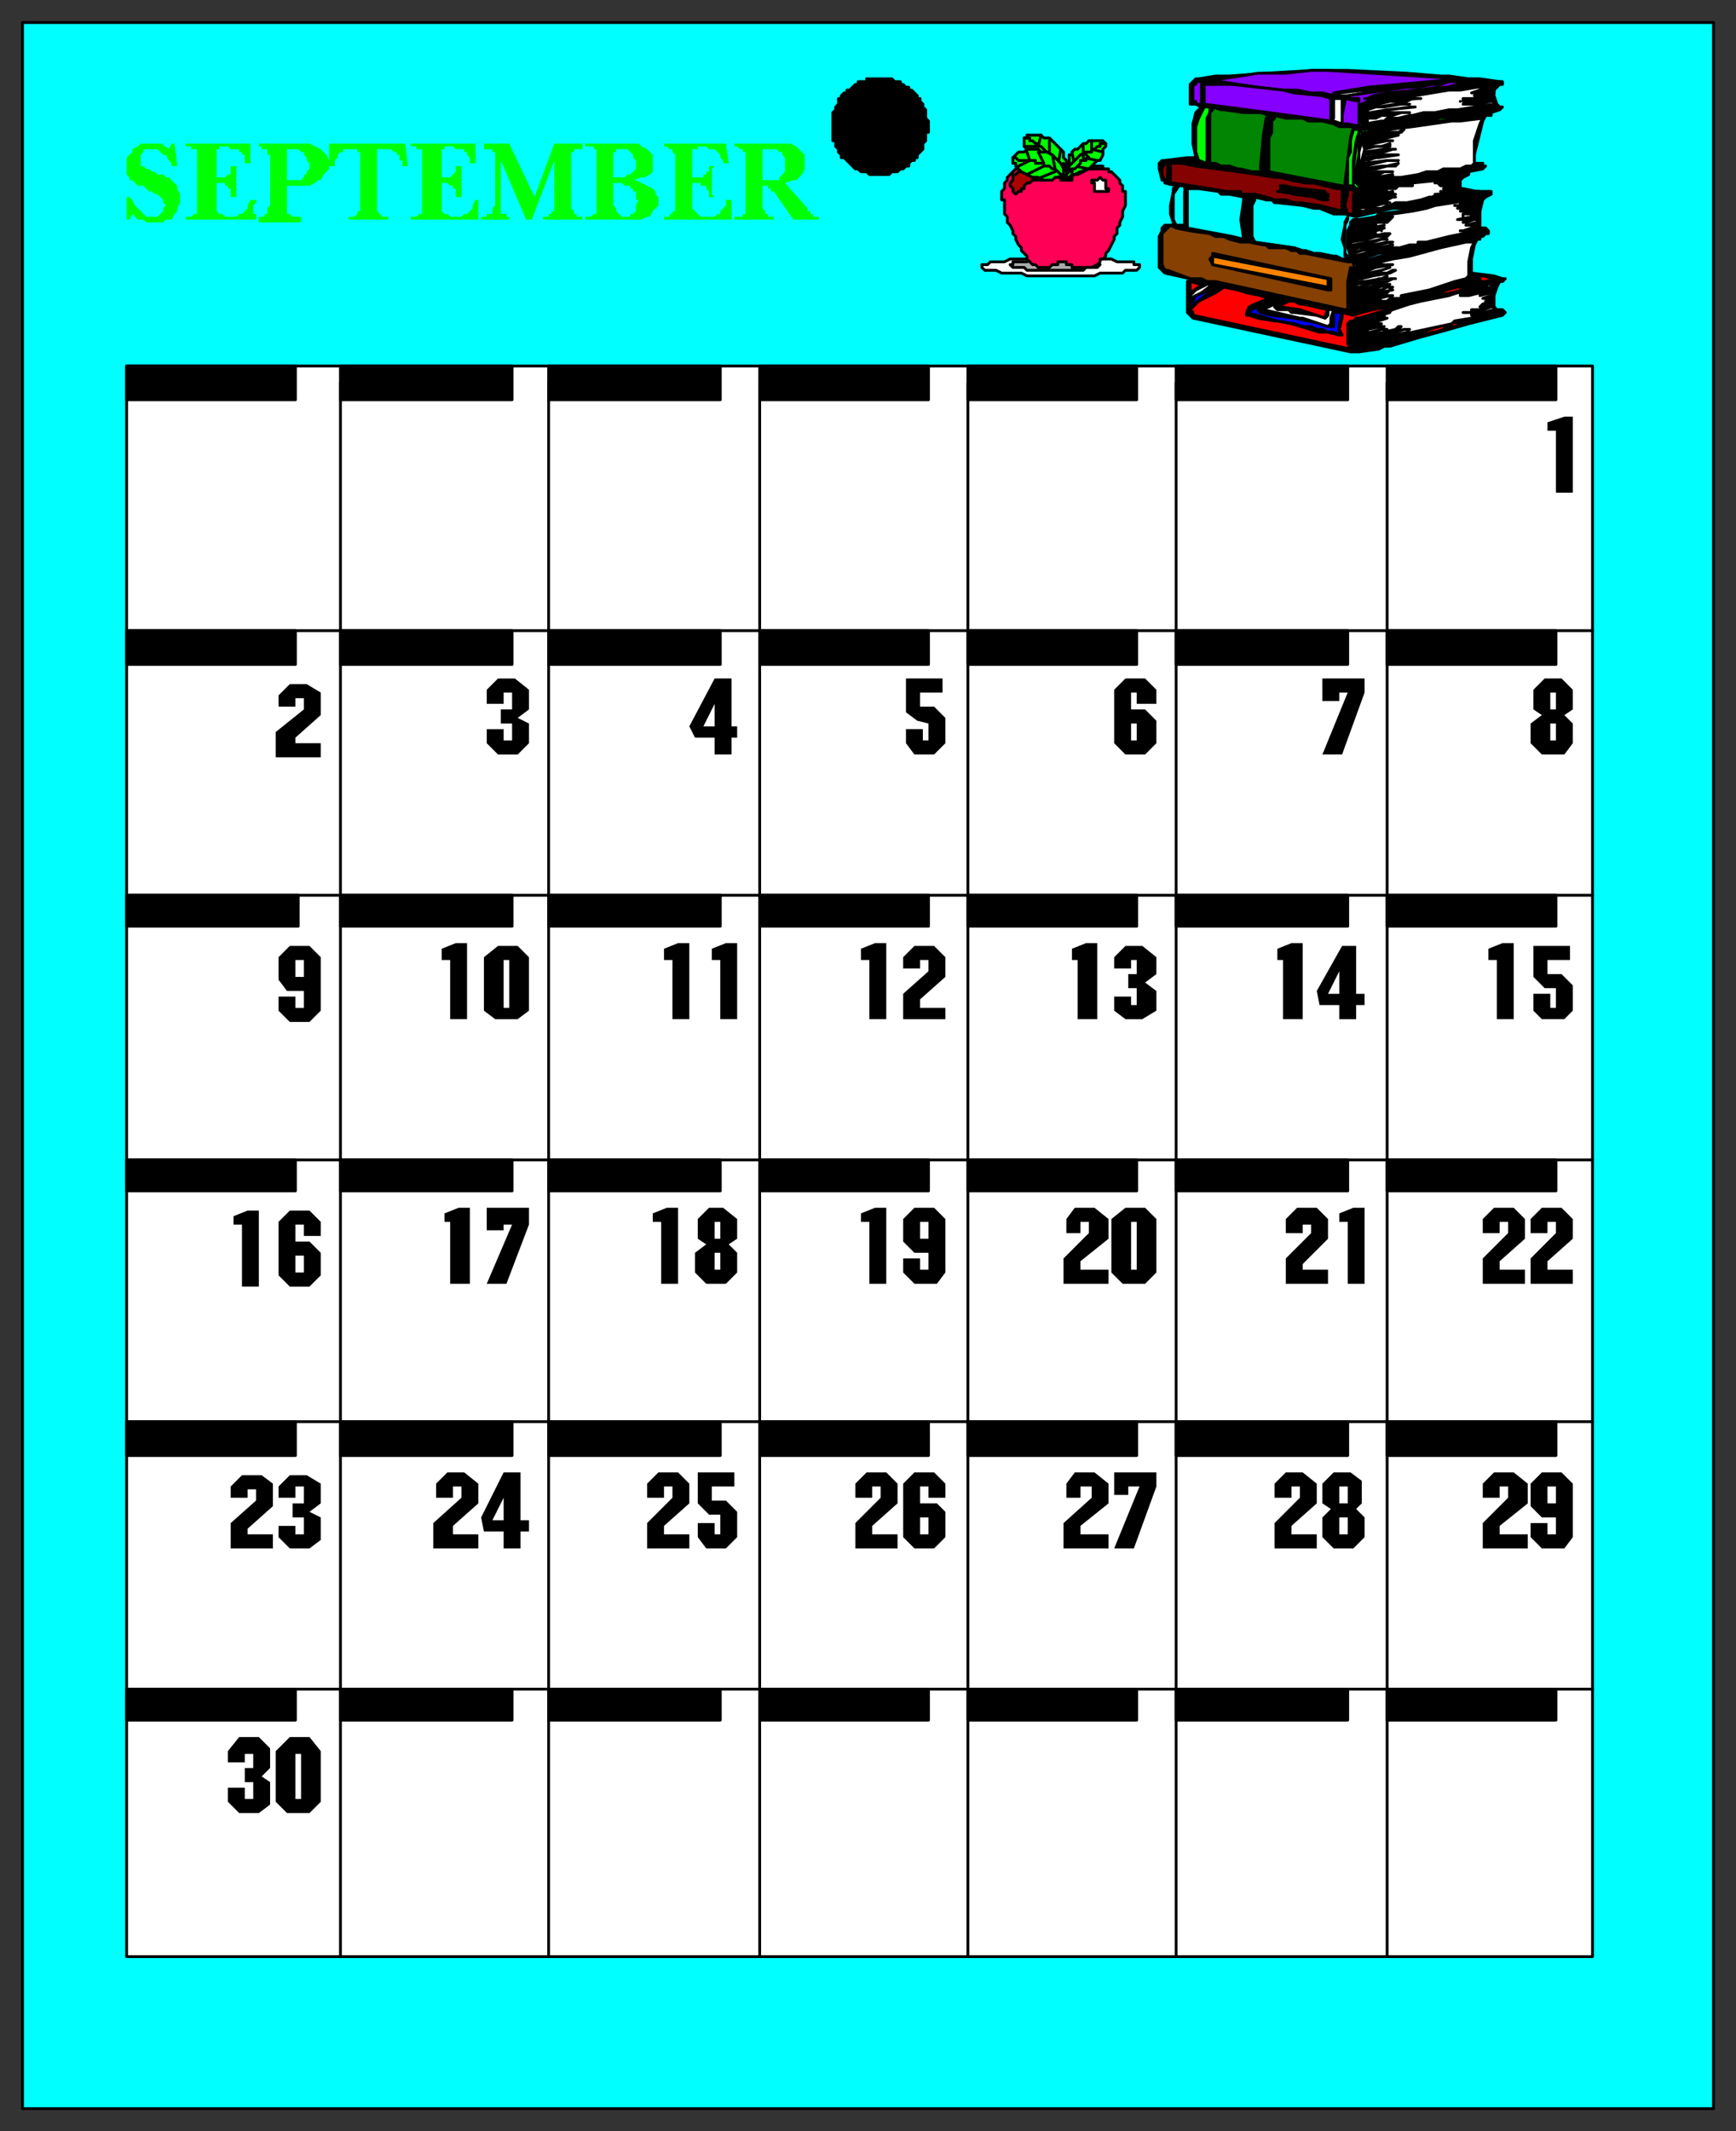 <svg xmlns="http://www.w3.org/2000/svg" fill-rule="evenodd" height="757" preserveAspectRatio="none" stroke-linecap="round" width="617"><rect width="100%" height="100%" fill="#333333" stroke="none"/><style>.brush0{fill:#fff}.pen0{stroke:#000;stroke-width:1;stroke-linejoin:round}.brush1{fill:#0ff}.brush2{fill:#000}.pen1,.pen2{stroke:none}.brush3{fill:#8500ff}.brush4{fill:#0f0}.brush5{fill:#028502}.brush6{fill:#850202}.brush10{fill:red}.brush11{fill:#00f}.brush14{fill:#ab0202}</style><path class="pen0 brush1" d="M8 749h601V8H8v741z"/><path class="pen0 brush2" d="M330 45h0v-2l-1-1h0v-3l-1-1h0v-1l-1-1v-1h-1v-1l-1-1h0l-1-1h-1v-1h-1l-1-1h-1v-1h-2 0l-1-1h-4 0-5v1h-3v1h-1l-1 1h0l-1 1h-1v1h-1l-1 1v1h-1v2l-1 1h0v1l-1 1v2h0v5h0v3h1v2l1 1v1h0l1 1v1h1l1 1h0l1 1 1 1h0l1 1h1l1 1h2l1 1h7l1-1h2l1-1h1l1-1h1v-1l1-1h1v-1h1v-1l1-1h0l1-1v-2l1-1h0v-3h1v-2h0z"/><path class="pen0 brush0" d="M45 695h521V130H45v565z"/><path class="pen0" fill="none" d="M121 695V136m74 559V136m75 559V136m74 559V136m74 559V136m75 559V136m73 88H46m520 94H46m520 94H46m520 93H46m520 95H46"/><path class="pen0 brush2" d="M45 142h60v-12H45v12zm76 0h61v-12h-61v12zm74 0h61v-12h-61v12zm75 0h60v-12h-60v12zm74 0h60v-12h-60v12zm74 0h61v-12h-61v12zm75 0h60v-12h-60v12zM45 236h60v-12H45v12zm76 0h61v-12h-61v12zm74 0h61v-12h-61v12zm75 0h60v-12h-60v12zm74 0h60v-12h-60v12zm74 0h61v-12h-61v12zm75 0h60v-12h-60v12zM45 329h61v-11H45v11zm76 0h61v-11h-61v11zm74 0h61v-11h-61v11zm75 0h60v-11h-60v11zm74 0h60v-11h-60v11zm74 0h61v-11h-61v11zm75 0h60v-11h-60v11zM45 423h60v-11H45v11zm76 0h61v-11h-61v11zm74 0h61v-11h-61v11zm75 0h60v-11h-60v11zm74 0h60v-11h-60v11zm74 0h61v-11h-61v11zm75 0h60v-11h-60v11zM45 517h60v-12H45v12zm0 94h60v-11H45v11zm76-94h61v-12h-61v12zm0 94h61v-11h-61v11zm74-94h61v-12h-61v12zm0 94h61v-11h-61v11zm75-94h60v-12h-60v12zm0 94h60v-11h-60v11zm74-94h60v-12h-60v12zm0 94h60v-11h-60v11zm74-94h61v-12h-61v12zm0 94h61v-11h-61v11zm75-94h60v-12h-60v12zm0 94h60v-11h-60v11z"/><path class="pen1 brush2" d="M103 617h7l4 5v18l-4 4h-8l-4-4v-18l5-5zm-13 6h-3v3h-6v-4l4-5h7l4 4v7l-3 3 3 2v8l-4 3h-7l-4-4v-5h6v4h3v-6h-3v-5h3v-5zm18-95h-3v4h-6v-4l4-4h6l5 3v7l-4 3 4 2v8l-4 3h-7l-4-4v-4h6v3h3v-6h-4v-5h4v-6zm-17 1h-3v3h-6v-4l4-4h7l4 3v8l-9 8v2h9v5H82v-9l9-8v-4zm17-94h-3v6h5l4 4v8l-4 4h-7l-4-4v-19l4-4h7l4 4v5h-6v-4zm-22 0h-3v-3l5-2h4v27h-6v-22zm22-83h-6l-3-4v-8l4-4h7l4 4v19l-4 4h-7l-4-4v-5h6v4h3v-6zm0-104h-3v3h-6v-4l4-4h6l5 3v8l-9 8v2h9v5H98v-9l10-8v-4z"/><path class="pen2 brush0" d="M108 341h-3v6h3v-6zm0 105h-3v6h3v-6zm-3 177v16h2v-16h-2z"/><path class="pen1 brush2" d="M553 539h-5l-4-4v-8l4-4h7l4 4v19l-3 4h-8l-4-4v-5h6v4h3v-6zm-17-11h-3v4h-6v-5l4-4h7l5 4v7l-10 8v3h10v5h-16v-9l9-9v-4zm-54 8 3 3v7l-4 4h-7l-4-4v-7l3-3-3-2v-7l4-4h6l4 3v8l-2 2zm-20-8h-3v4h-6v-5l4-4h6l5 4v7l-9 8v3h9v5h-15v-9l9-9v-4zm-57 0h-4v3h-5v-8h15v5l-8 22h-7l9-22zm-17 0h-4v4h-5v-5l3-4h7l5 4v7l-10 8v3h10v5h-16v-9l10-9v-4zm-132 10h-4l-4-4v-11h13v5h-8v5h5l4 4v9l-4 4h-7l-3-4v-5h6v4h2v-7zm-17-10h-3v4h-6v-5l4-4h7l4 4v7l-9 8v3h9v5h-15v-9l9-9v-4zm-60 16h-7l-1-5 8-16h6v17h3v4h-3v6h-6v-6zm-15-16h-3v4h-6v-5l4-4h6l5 4v7l-9 8v3h9v5h-16v-9l10-9v-4zm389-94h-3v4h-6v-5l4-4h7l4 4v7l-9 8v3h9v5h-15v-9l9-9v-4zm-17 0h-3v4h-6v-5l4-4h7l4 4v7l-9 8v3h9v5h-15v-9l9-9v-4zm-57 0h-3v-3l5-2h4v27h-6v-22zm-13 1h-3v3h-6v-5l4-4h7l4 4v7l-9 9v2h9v5h-15v-9l9-9v-3zm-66-6h7l4 4v19l-4 4h-8l-4-4v-19l5-4zm-13 5h-3v4h-5v-5l3-4h7l5 4v7l-10 8v3h10v5h-16v-9l9-9v-4zm-57 11h-5l-4-4v-8l4-4h7l4 4v19l-3 4h-8l-4-4v-5h6v4h3v-6zm-21-11h-3v-3l5-2h4v27h-6v-22zm-50 8 3 3v7l-4 4h-7l-4-4v-7l4-3-3-2v-7l4-4h5l5 4v7l-3 2zm-24-8h-3v-3l5-2h4v27h-6v-22zm-53 1h-3v2h-6v-8h15v6l-8 21h-7l9-21zm-22-1h-2v-3l5-2h4v27h-7v-22zm393-83h-4l-4-4v-11h13v5h-8v5h5l4 4v9l-3 3h-8l-3-3v-6h6v5h2v-7zm-21-10h-3v-4l5-2h4v27h-6v-21zm-56 16h-7l-1-5 9-16h5v17h3v4h-3v5h-6v-5zm-20-16h-2v-4l5-2h4v27h-7v-21zm-52 0h-2v3h-6v-4l4-4h6l5 4v6l-4 3 4 3v7l-5 3h-6l-4-3v-5h6v3h2v-6h-3v-5h3v-5zm-21 0h-2v-4l5-2h4v27h-7v-21zm-53 0h-3v3h-6v-4l4-4h7l4 4v7l-9 8v3h9v4h-15v-9l9-8v-4zm-21 0h-3v-4l5-2h4v27h-6v-21zm-53 0h-3v-4l5-2h4v27h-6v-21zm-17 0h-3v-4l5-2h4v27h-6v-21zm-62-5h7l4 4v19l-4 3h-8l-4-3v-19l5-4zm-17 5h-3v-4l5-2h4v27h-6v-21zm396-87 3 3v7l-3 4h-8l-4-4v-7l4-3-3-2v-7l4-4h6l4 4v7l-3 2zm-77-8h-3v3h-6v-8h15v5l-8 22h-7l9-22zm-75 0h-2v6h5l4 4v8l-4 4h-7l-4-4v-19l4-4h7l4 4v5h-7v-4zm-74 11-4-1-4-3v-12h13v5h-8v5h5l4 4v9l-4 4h-7l-3-4v-5h6v4h2v-6zm-76 5h-7l-2-4 9-17h6v17h2v4h-2v6h-6v-6z"/><path class="pen2 brush0" d="m254 250-4 8h4v-8z"/><path class="pen1 brush2" d="M182 246h-3v4h-6v-5l4-4h6l5 4v7l-4 3 4 2v7l-4 4h-7l-4-4v-5h6v4h3v-6h-4v-5h4v-6zm371-93h-3v-3l6-2h3v27h-6v-22z"/><path class="pen2 brush0" d="M404 257h-2v6h2v-6zm149 0h-2v6h2v-6zm0-11h-2v6h2v-6zm-77 99-4 8h4v-8zm-297-4v17h2v-17h-2zm77 93h-2v6h2v-6zm0 11h-2v6h2v-6zm74-11h-3v6h3v-6zm72 0v17h2v-17h-2zm151 94h-3v6h3v-6zm-74 11h-3v6h3v-6zm0-11h-3v6h3v-6z"/><path class="pen1 brush2" d="M330 528h-3v6h6l3 3v9l-4 4h-7l-4-4v-19l4-4h7l4 4v5h-6v-4zm-17 0h-3v4h-6v-5l4-4h7l4 4v7l-9 8v3h9v5h-15v-9l9-9v-4z"/><path class="pen2 brush0" d="M330 539h-3v6h3v-6zm-151-7-4 8h4v-8z"/><path class="pen0 brush2" d="M467 25h12l21 1 12 1h3l7 1h4l7 1h1v1h-1l-1 1-1 1v2l1 3h0l1 1h1l-1 1-3 1h0v1h-2l-1 2-1 4-1 4-1 4v3h3v1h1l-1 1-5 1h0v1h0l-2 1h0l-1 1v3h1l5 1h5v1l-2 1h0l-1 1-1 4v6h2l1 1h0v1h-1l-1 1h-1v1h-1 0l-1 2-1 5v5h0l8 1 3 1h1l-1 1h-1l-1 2-1 3v4l1 1h2l1 1h0l-1 1-8 2-4 1-7 2-11 3-10 3h-2l-2 1-7 1h-3l-56-12-1-1-1-1v-11l1-1-9-2-1-1-1-1V84l1-2v-1l1-1h3v-1l-1-3v-3l1-5v-1h0l1-1h1-1l-4-1v-1h-1l-1-4v-2l1-1h1l8-1h3l-1-5v-7l1-4 1-1 1-1h0l-2-1h-2v-7l1-1 1-1h1l6-1h5l13-1 17-1z"/><path class="pen0 brush3" d="M469 25h3l47 3-33 3-12 2v1l-4-1h-4l-5-1h-5l-9-1-13-2h-6l6-1 7-1 6-1h10l9-1h3z"/><path class="pen0 brush3" d="M428 29h-1 0v8h0-2v-1h-1v-6h1v-1h4-1z"/><path class="pen0 brush3" d="m438 30 9 1 9 1 4 1 10 1 3 1v8l-22-3-23-3v-7h10z"/><path class="pen0 brush0" d="M522 29h0l1-1v1h-10l-5 1h-5l-8 1-10 2-6 1h-4 0l1-1 9-1 13-2h6l8-1h10z"/><path class="pen0 brush3" d="M529 29h1-4 0l-8 1-4 1h-3l-7 1-11 1-5 1-2 1h-1 3l11-2 9-1h3l4-1h4l9-1h5v-1 1h-1l-11 1-8 1-9 1h-3l-6 1-4 1-5 1-2 1v1l-1 3 1 3h0l1 1h1l12-2 2-1h7l8-1 3-1h4l11-2h0l-6 1h-1l-1 1h-1l-10 1h-4l-12 2-11 2h-3 0l-5-1h-2v-3l1-5v-1l5 1v-1h0-3l-1-1 7-1 7-1 7-1h4l5-1h3l3-1h14z"/><path class="pen0 brush0" d="M477 41v3l-3-1h-1l1-1v-7h3v6zm54-10v1h-5l-3 1h3l4-1h1v1h-4l-3 1h3l3-1h0v1l-5 1h0-5v1h0l5-1h6l-7 1-4 1h5l5-1h1v1l-7 1-6 1h-3l-5 1h-4l-4 1h-1l-4 1h-4l-1 1h-1l-6 1 1-1v-1h3l2-1h4l3-1h3-7l-8 1h0v-1h1l7-1 7-1h2l-10 1-6 1h-1 0v-1l3-1h3l6-1h3-5l-6 1h-4 0l8-2h6l2-1h3-1l-11 1-7 1h0l11-2 12-2 6-1h4l6-1h6z"/><path class="pen0 brush4" d="m430 40-1 2h0v16h0l-3-1h0l-1-3v-9l1-3 1-2 1-2h2v2z"/><path class="pen0 brush5" d="m435 39 7 1h6l3 1-1 1-1 6-1 11v1l1 1h-4l-4-1h0-1l-3-1h-3l-2-1h-2 0V40l1-1v-1l3 1h1z"/><path class="pen0 brush2" d="M483 39v5h0v-7h1l-1 2z"/><path class="pen0 brush0" d="M485 42v2-7l1 3-1 2z"/><path class="pen0 brush2" d="M519 36h0z"/><path class="pen0 brush4" d="M452 41v1l-1 3-1 8v8h1-2v-6l1-6v-4l1-3v-1h1z"/><path class="pen0 brush5" d="M460 42h3l2 1h5l4 1h0l2 1h5l-1 4-1 8-1 8 1 1h-2l-26-5V49l1-2v-4l1-1v-1l4 1h3z"/><path class="pen0 brush4" d="M528 40h0l-3 1-7 1h-1l-5 1h-4l-4 1h-5l-3 1-4 1h-5l-1 1h-1l-1 1-1 3v4l-1 5v5h0l1 1h3l9-2 8-1 4-1h3l4-1 5-1h1l4-1h3l-3 1-6 1-7 1h-3l-6 1-10 2-5 1-3 1h-2 0l-1-1v-6l1-8 1-2v-3h1l-1-1v1l-1 3-1 7v9h0-2 0V56l1-2v-4l1-4h4l4-1h4l12-2 5-1h1l7-1h4l3-1h3z"/><path class="pen0 brush0" d="m526 44-2 6v8h0l-1 1h0-2l-2 1h-6l-2 1h-4l-3 1-6 1h-3l-2 1-6 1h-4 0v1h0v-1h0l4-1h1l5-1h1l1-1v1-1h0l-6 1-6 1 1-1 6-1 2-1h3-6l-5 1h0l1-5v-2h0l7-1 3-1h1-4l-7 1h0v-1l4-1h5v-1l-3 1h-6v1-2h3l5-1h2-7l-3 1v-1l8-1 4-1h0-1l-7 1h-4 0l8-1 5-1 1-1h0l-2 1h-5l-7 1h2l3-1h2l1-1h1l8-1 14-2h3l8-1h0l-1 2z"/><path class="pen0 brush0" d="m484 57-1 3v4-10l1-4 1 3-1 4z"/><path class="pen0 brush6" d="M415 57h0v7h0-1l-1-2v-2l1-2v-1h2-1zm10 0v1l-8-1h8zm-5 1 5 1 15 2 7 1 6 1h2l4 1 5 1h3l8 2h2v8l-8-2-7-1h-2l-3-1h0-4l-3-1-4-1h-5v-1h-5l-6-1-13-2h0-1v-8l1 1h3z"/><path class="pen0 brush2" d="m497 55-7 1h-1l-3 1-1-1h0l6-1h6zm-4 2-8 2h0v-1l8-1h4-4zm-4 3-4 1-1-1h0l7-1h5l1-1-8 2z"/><path class="pen0 brush1" d="M421 67h1l-1 1v12h1-4l-1-2v-9h0l2-3h2v1zm5 0h0l7 1 1 1h3l5 1h0v1l-1 7 1 7h0l-4-1-16-3V67h4z"/><path class="pen0 brush2" d="M471 68h0v1h-1l-10-2-3-1h-2 0l7 1 9 1z"/><path class="pen0 brush6" d="M520 62h-2l-16 3-6 1-12 2h-1 0l-1 2v5l1 1h1l1-1h4l8-2 6-1 4-1 5-1 6-1h3-4l-3 1h-2l-3 1h-4l-1 1h-2 0-1l-6 2-7 1-4 1h-2 0l-1-2h1l-1-2 1-1v-2h0v-1h0l-1 1v7h-2l-1-3 1-4v-2h0l3 1h2l13-3h2l4-1 8-1 1-1h3l3-1h2v1z"/><path class="pen0 brush2" d="M467 69h5v1l-3-1-11-1-3-1h3l9 2z"/><path class="pen0 brush0" d="m519 63-3 1h-6v1l7-1 2-1-1 1h0l-4 1h-3 0l1 1 6-1h0l-5 1h-1 6v-1 1l-5 1h0l4-1v1h1l-5 1h-1 1l4-1v1h-2l-3 1h-1 0-1 1l-2 1h-1 0l-3 1-5 1h-4l-2 1h-1l-2 1h-5 0l-1 1h-2v-1l6-1 4-1h0v-1l-5 1-5 1v-1 1l3-1 5-1h2l2-1h1-5l-8 2v-1 1l1-1h2l6-1 4-1h0-3l-6 1-3 1h-1 0l6-1 4-1h2v-1h0l-4 1-8 1h0l7-1 2-1h1-3l-6 1h-1 2l6-2h5l1-1h5v-1l10-1h3l2-1h2z"/><path class="pen0 brush2" d="M472 71h0-2l-3-1-7-1-4-1h-2 0l16 2 2 1z"/><path class="pen0 brush0" d="M478 67v2l-1 3v2l1 1h-1 0v-4l1-4h0z"/><path class="pen0" d="M442 71v13l1 1h0-1V70h1l-1 1zm2-1h0v1l-1 1v12l1 1h0-1V70h1zm0 2v8l1 5h0v1h0v-1l-1-1V71l1-1h0l-1 2z" style="fill:#c2c2ff"/><path class="pen0 brush1" d="M451 71h1l1 1h1l9 1 4 1h2l5 2h4l4 1 4-1 9-2h5l8-2 7-1 6-2h1l-1-1h0-2 7l-4 1h5l2-1v1h0-4l-2 1h-2l-3 1-4 1-8 1h-1l-3 1-4 1-8 1-1 1-6 1h-2l-1 1v1l-1 2v6l1 3v1h4l6-2 11-2h1l5-1 12-3 9-2h0l-7 2h-2l-2 1-2 1-1-1h0v1h-1l-5 1h-1 0l-2 1h-2 0l-3 1-6 1-10 3h-3l-2-1h0-2l-2-1h-1l-5-1h-2l-3-1h-1l-3-1-14-2-1-2V73l1-2v-1l4 1h1z"/><path class="pen0 brush0" d="m517 68-2 1 2-1h1-1zm-4 1h2-2zm-1 0h1-1zm-1 0h1-1z"/><path class="pen0 brush2" d="m493 72-10 2h0l8-2h3-1z"/><path class="pen0 brush0" d="m526 71-5 1h-2v1h-2 3l6-1h0-3l-1 1h0-3l-1 1h3l5-1h0l-3 1h0l-3 1h-1 3l3-1v1h1-3l-2 1h-1 0v1h0v-1h3l2-1v1h0-2 0v1l-5 1h4l3-1v1h-4l-1 1h1l3-1h1v1h0l-4 1h2l2-1v1l-2 1h0l-3 1h-1 2l4-1v1l-10 2-8 2h-1 0-2v1h-3l-7 2-8 1v1h-4 2l3-1 5-1h2v-1h3-4l-3 1h-1 0l-8 2h0v-1h0l3-1 8-1h1l1-1h1l-5 1h-4l-5 2v-1l2-1 7-1 4-1h1-2l-5 1-8 1h1l-1-1h4l4-1 3-1h2-2l-10 2h-1v-1l6-1 3-1h4l1-1h0-2l-9 2-3 1 1-1h-1 2l5-1 2-1h0-2l-6 1h-1l1-1h4l4-1h0l3-1h0-1v1-1l-4 1-6 1v-1l8-1 3-1h0l-5 1h-3l-3 1v-1h2l4-1h2v-1h4l1-1h0-2l-5 1-6 1v1-1h0l7-1 6-1 1-1-3 1-8 1h-3v1h0v-1h2l6-1 6-2 7-1 5-1 3-1 13-2 3-1v1h0z"/><path class="pen0" style="fill:#854002" d="m423 82 7 1 2 1h3l2 1 4 1h3l5 1h1l1 1h6l2 1h2l1 1h2l15 3h2v1l4-1 6-1 3-1 5-1 5-1 3-1h0l8-2h2l3-1h2l3-1h0l-1 1h-2l-5 1-3 1-11 2-9 3-9 2h-2l-1 1h0-1l-1 3v11l1 1h2l1-1h3l7-2 4-1 5-1 1-1 8-2h2v-1h4l6-2h1-1l-1 1h-2l-3 1-4 1-2 1h0l-4 1-4 1-2 1h-4l-5 2-11 2h-4l-46-10h-3l-2-1h-4l-8-3h-1l-1-2V83l1-1 1-1 1-1 2 1 5 1z"/><path class="pen0 brush2" d="M479 78h0l-1 2v10l1 1h0v1-1h-1v-3l-1-3 1-5v-1l1-2h0v1zm40 4h0zm-46 17h0v4h-1l-41-9h0l-1-2 1-1v-1l42 9z"/><path class="pen0" style="fill:#ff8300" d="M472 99v3l-41-8v-3l41 8z"/><path class="pen0 brush0" d="m523 88-1 5v5h0l-1 1h1-1l-4 1-9 3-10 2v1h-2 0-2l-1 1h-2l-8 2h-2 2l7-2h1l-1-1-5 1-1 1h-1 0-2 1l1-1h3l4-1 4-1h1-2 0-2l-3 1h-1l-5 1h0l2-1 8-2h1l1-1h1l-11 2-2 1v-1h1l8-2 2-1h1v1-1h1-2l-2 1h-5l-1 1h-3v-1h4l4-1 4-1h0-3l-9 2v-2l6-1 2-1h3v-1h0l-2 1-6 1h-3v-2h2l7-2 3-1h0l-3 1-9 2h0v-1h2l5-2 6-1h0-2l-10 2-1 1v-1h1l4-1h1l4-1h0-2l-8 2h0v-1l4-1h3l2-1 4-1 6-1 11-3 9-2h3l-1 2z"/><path class="pen0 brush2" d="m480 97-1 3v10h0v-10l1-5h0v2z"/><path class="pen0 brush10" d="M428 101h-1l-1 1-3 2v-4h0l4 1h1z"/><path class="pen0 brush0" d="m431 101-4 3-4 2v-1l2-2 4-2h2z"/><path class="pen0 brush2" d="m494 97-6 1-4 1h-2 0l9-2h2l2-1h1l-2 1z"/><path class="pen0 brush11" d="M434 102h0l-1 1h-2l-4 3-4 3v-2h1l1-2 5-2 2-1h2z"/><path class="pen0 brush0" d="M481 106v1-8l1 3-1 4z"/><path class="pen0 brush10" d="m443 104 5 1 3 1-5 2-2 1-1 2h0v1h1l3 1 6 1h1l5 1 10 3h3l4 1h1l-1-2 1-4v-2l4 1 3-1 4-1 6-1 11-3 6-2h1l2-1 4-1h3l11-3h2l-1 1h-2l-8 2-7 2-6 1-4 1-6 2-17 5h-1l-1 1v9l1 1h1l1-1h3l2-1h2l6-2h0l6-1 5-2 7-2 5-1 6-1 5-1 3-1h0l-2 1h-2l-2 1-4 1-5 1-2 1h-3l-1 1-3 1h-1 0l-8 2-8 2-8 2h-4l-1-1v-9h0l-1 1v7l1 2-56-12v-1l-1-1h0l3-3 6-3 3-2 5 1 3 1z"/><path class="pen0 brush2" d="m495 99-2 1h-3l-7 2h0-1 1l3-1 7-1h0l1-1h2-1z"/><path class="pen0 brush10" d="m531 99-3 1h-3 1v-1h0v-1h-3 4l4 1z"/><path class="pen0 brush11" d="m450 108-3 2h0l1 1 4 1 8 1 10 2 3 1h1v-5h3l-1 4v4l-2-1h-2l-2-1h-2l-2-1h-3l-3-1-6-1-7-2-4-1 2-1 5-3 2-1h2l-4 2z"/><path class="pen0 brush0" d="M531 101h0l-1 1-6 1-2 1h-3 0v1h1l1-1 4-1h3l3-1h0v1l-1-1-6 2-2 1h-2 2l4-1 5-1h0l-1 1h-2l-2 1h0l4-1v1l-3 1h3l-2 1h2l-3 1-1 1h2l2-1v1l-4 1h-3v1h0-2 3l2-1h1l3-1h1v1h0l-4 1h-4v1h1l6-1 1-1v1h-2l-2 1-4 1-6 1-1 1-14 3-2 1h0-3l-12 3-2 1h-1 2l10-3 5-1 1-1h1-1l-12 3h-2l-4 1h0v-2h0l2-1h2l5-2h2-1 0-1l-4 1-5 1h1l1-1h2v-1l5-1h1-3l-7 2h0l9-3h0-2 0-1l-1 1h-2l-2 1h-1 0v-2h1l4-1 5-1h0v-1l-1 1-7 1-2 1v-1h1l4-1h1l6-2h0-1l-4 1-6 2 1-1h1l2-1h0l6-1 2-1h0l3-1 3-1 4-1 5-1 5-1 3-1 5-1 4-1 2-1h2zm-74 6h1l-4 1-1 1h0l1 1h4l1 1h1l8 1 3 1h0l1-1v-2h2l-1 3v2h0l-1 1-3-1-6-2h-1 0l-13-3h-1 0l3-1 4-2h2z"/><path class="pen0 brush10" d="M462 108h1l9 2-1 2v1l-9-3-7-1 1-1 2-1h2l2 1z"/><path class="pen0 brush2" d="m493 113-6 2h-1l-4 2v-1h0l10-3h1zm27-2h1-1zm-23 6-9 2h0-1l-1 1-3 1h-1 0l1-1 13-3 1-1h1l-1 1zm2 0-8 3h-3l-1 1-4 1h-1l1-1 16-4h2-2z"/><path class="pen0 brush0" d="M349 95h0v-1h2l1-1h5l2-1h36l2 1h6v1h2v1h0l-1 1h-1 0-3l-1 1h-8l-2 1h-24l-2-1h-7l-2-1h-4l-1-1h0z"/><path class="pen0" style="fill:#ababab" d="M375 92h9l1 1h4l1 1h1l-1 1h0-1 0-3l-1 1h-20l-1-1h-4 0l-1-1h1v-1h5l1-1h9z"/><path class="pen0" style="fill:#ff0056" d="m366 93 1 1h1l1 1h4l1-1h2v-1h3v1h2v1h7l2-1 1-1v-1h1l1-1v-1l1-1 1-2h0l1-2v-1l1-1v-2l1-1v-1l1-2v-2l1-2v-5h-1v-2l-1-1v-1l-1-1h0l-1-1-1-1h-1v-1h-2l-1-1h-1l-1 1h-1 0-5l-1 1h-8l-1-1h-2l-1-1h-7 0l-1 1h-1l-1 1-1 1-1 1v1l-1 1v1h0v1l-1 1v3h1v5l1 1v2l1 1 1 2v1l1 1v1l1 2 1 1v1l1 1 1 1v1l1 1h0z"/><path class="pen0 brush0" d="M393 68h1v-1h-1 0v-1h0v-1h0v-1h-1 0l-1-1h0l-1 1h0-1 0-1 0v1h1v1h0v1h0v1h4z"/><path class="pen0 brush14" d="M364 67h0-1 0v1h-1 0l-1 1h0l-1-1h0v-1h0l-1-1v-1h0l1-1v-2h1l1-1h2l1 1h1l1 1h1l1 1h2-4 0l-1 1h-1l-1 1v1z"/><path class="pen0 brush4" d="M379 64v-7l-1-1v-2l-1-1-1-1-1-1-1-1h0l-1-1h-2l-1-1h-5v1h-1 0v3l1 1v1l2 2 1 2h0l1 1 3 2 2 1h1l3 1 1 1z"/><path class="pen0" fill="none" d="m379 63-1-1-1-1v-2h-1l-1-1v-1l-1-1h0l-1-1h0l-1-1h0l-1-1h0l-1-1h0-1v-1h-1 0l-1-1h0-1v-1h-2m12 10 1-6m-4 2v-5m-4 2 1-4m3 7-6 1m2-4h-5"/><path class="pen0 brush4" d="M379 63v-3l1-2v-3h1v-1l1-1h1l1-1 1-1h1l1-1h5l1 1v1l-1 1v2l-1 2h-1l-1 1-1 1v1h-2l-1 1h-1 0l-2 1-2 1h-1z"/><path class="pen0" fill="none" d="m382 59-1-5m4 2v-4m3 1v-3m-6 9 5 1m-2-4 5 1m-2-4 4 1m-13 4 1 4h2m-6-3h-6m9-1-1 4h-3"/><path class="pen0 brush4" d="m380 63-1-2-1-1-1-2-1-1-2-2-2-1h0-2l-1-1h-4l-1 1h-2l-1 1h0l-1 1v1h0v1h1v1l1 1 1 1 2 1 2 1h2l2 1h3l1-1h5z"/><path class="pen0" fill="none" d="m380 63-2-1h-1l-1-1-1-1h-1l-1-1h-1 0-1v-1h-2 0-1v-1h0-1 0-1 0-1 0-1 0-1 0-1l-1-1h-1m15 4-1-5m-3 3-2-4m-3 3-1-3"/><path class="pen0" fill="none" d="m375 61-5 2h0v1m1-5-6 3m1-5-4 2"/><path class="pen0 brush14" d="m382 62 2-1 3-1h6-1v-1h-4l-1 1-2 1-2 1h-1zm-1 1h0-1 0-4 1v1h4v-1h0z"/><path class="pen0" fill="none" d="m379 63 1-1 1-1v-1l1-1v-1h1l1-1h0v-1h1v-1h1v-1h2v-1h1l1-1h1v-1h2"/><path class="pen0 brush4" d="m384 55 2-1v1l1 1-3 1h0v-2z"/><path class="pen0 brush4" d="M380 61v-2l1-1h0l1-1h0l1-1h0l1-1h1v1l1 1h-2v1l-1 1-1 1h-1v1h0v1l-1 1h0-1v-1h0l1-1h0z"/><path class="pen0" fill="none" d="M378 58v4l-2 1"/><path class="brush4" d="M265 57v-3h-1v-1h-1l-1-1h-1v-1h20l2 1 1 1 1 1 1 1v5l-1 2-1 1-1 1h-1l-3 1 8 9v1h1v1h1v1h2v1h-9l-7-10h-1v-1h-1v-1h-2v8l1 1v1h1v1h2v1h-14v-1h3v-1h1V57zm-25-2-1-1v-1h-1l-1-1h-1v-1h22l1 7h-2v-1l-1-1v-1l-1-1-1-1h-2l-1-1h-3v1h-2v10h4v-1h1v-1h1v-2h2l-1 1v9l1 1h-2v-2l-1-1v-1h-2v-1h-3v9l1 1 1 1 1 1h5l1-1h1v-1l1-1 1-1v-2h2v7h-24v-1h2v-1h1v-1h1V55zm-28 0v-2h-1v-1h-3v-1h19l1 1 2 1 1 1 1 1v6l-1 1-2 1h-1l-3 1h1l2 1 2 1 2 1 1 1v1l1 1v3l-1 1-1 1-1 2h-1l-2 1h-20v-1h2l1-1h1V55zm-36-1h-1v-1h-3v-2h9l9 19 7-19h10v2h-3v1h-1v20l1 1v1h1v1h2v1h-14v-1h2v-1h1v-1h1V57l-8 21h-2l-9-21v19h2v1h1v1h-10v-1h2v-1h2v-2l1-1V54zm-26 1v-2h-2v-1h-2v-1h23v7h-2v-2l-1-1v-1h-1v-1h-3l-1-1h-3v1h-1v10h3l1-1 1-1v-2h2v11h-2v-3h-1v-1h-1l-1-1h-2v10l1 1h1l1 1h4l1-1h1l1-1 1-1v-1l1-2h1v7h-24v-1h2l1-1h1V55zm-22 0v-1h-1v-1h-5v1h-1l-1 1v1l-1 1v2h-2v-8h27l1 8h-2v-2h-1v-2h-1v-1h-1l-1-1h-5v22l1 1 1 1h2v1h-14v-1h2l1-1v-1h1V55zm-32 1v-1h-1v-2h-2v-1h-1v-1h18l2 1 2 1 1 1 1 1 1 2v3l-1 1-1 1-1 2h-1l-1 1-2 1h-8v10h1l1 1h3v2H92v-2h2v-1h1v-2l1-1V56zm-26-1v-2h-2v-1h-2v-1h23v7h-2v-3h-1v-1h-1v-1h-3l-1-1h-3v1h-1v10h3l1-1h1v-3h2v11h-2v-3h-1v-1h-1v-1h-3v10l1 1h1l1 1h4l1-1h1l1-1 1-1v-1l1-2h2v1l-1 1v3h1v2H66v-1h2l1-1h1V55zm-9-4h1l1 8h-2v-1l-1-1-1-2h-1l-1-1-1-1h-5v1l-1 1v4h1l1 1h1l1 1h1l1 1h2l1 1h1l1 1 1 1 1 1v1l1 2v3l-1 2v1l-1 1-1 2h-2l-1 1h-6l-1-1h-2l-1-1-1-1-1 2h-1v-8h1l1 1 1 2 1 1 1 1 1 1 1 1h4l1-1 1-1v-1l1-1-1-1v-1l-1-1-1-1h-1l-1-1h-1l-1-1-1-1h-2l-1-1-1-1h-1v-1l-1-1v-6l1-1 1-1v-1l2-1 1-1h8v1h1l1 1 1-2z" style="stroke:none"/><path class="brush1" d="M274 53h-3v11h6v-1l1-1 1-1v-5l-1-1v-1h-1l-1-1h-2zm-47 18h-1v-3h-1v-1h-1v-1h-2l-1-1h-3v8l1 1v1l1 1 1 1h3v-1h1l1-1v-2l1-2zm-7-18h-1v1h-1v9h4l1-1h1l1-1 1-1v-3l-1-1v-1l-1-1-1-1h-3zM105 64h2l1-1v-1h1v-1l1-1v-2l-1-1v-1l-1-1v-1h-1l-1-1h-4v11h3z" style="stroke:none"/></svg>
